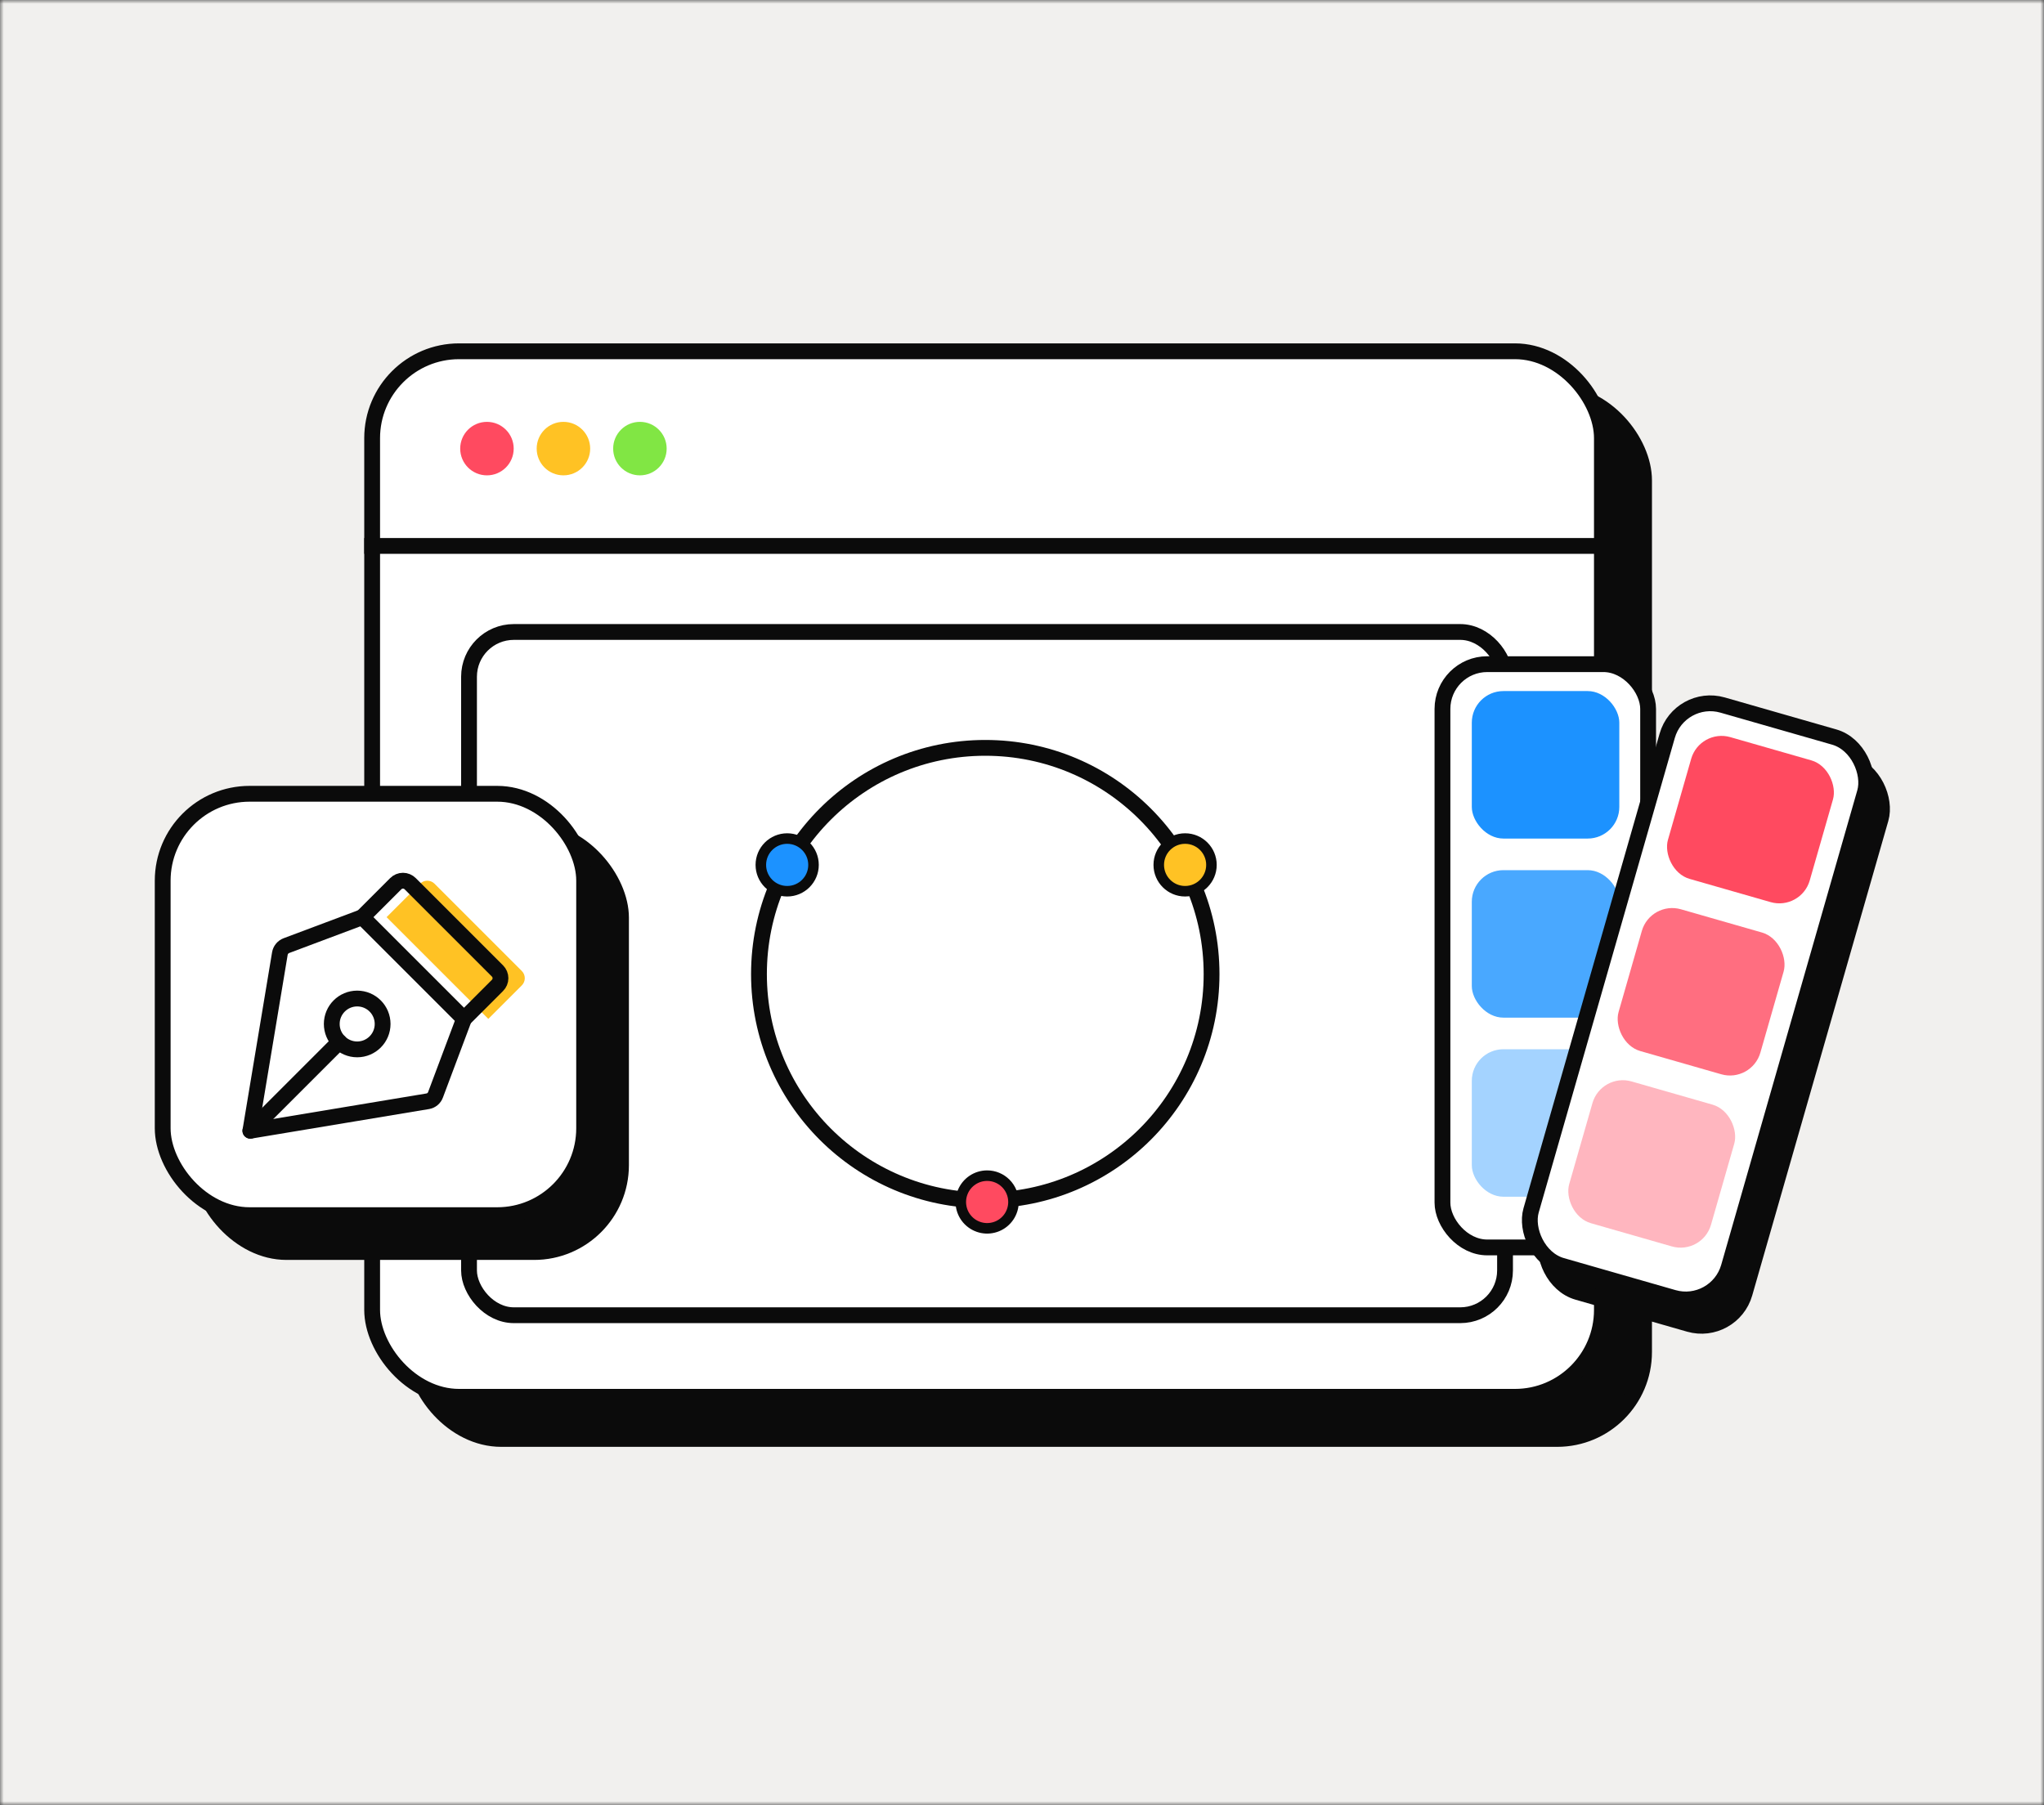 <svg width="274" height="242" viewBox="0 0 274 242" fill="none" xmlns="http://www.w3.org/2000/svg">
<rect x="0" y="0" width="274" height="242" fill="#333333" stroke="none"/>
<mask id="mask0_3033_41525" style="mask-type:alpha" maskUnits="userSpaceOnUse" x="0" y="0" width="274" height="242">
<rect width="274" height="242" fill="#D9D9D9"/>
</mask>
<g mask="url(#mask0_3033_41525)">
<rect width="274" height="242" fill="#D9D9D9"/>
<rect width="274" height="274" transform="translate(-0.148 -15.391)" fill="#F1F0EE"/>
<rect x="55.536" y="52.745" width="164.851" height="140.175" rx="11.652" fill="#0B0B0B" stroke="#0B0B0B" stroke-width="2.119"/>
<rect x="49.886" y="47.096" width="164.851" height="140.175" rx="11.652" fill="white" stroke="#0B0B0B" stroke-width="2.119"/>
<rect x="62.873" y="84.729" width="138.878" height="91.603" rx="6.003" fill="white" stroke="#0B0B0B" stroke-width="2.119"/>
<circle cx="132.076" cy="130.602" r="30.336" stroke="#0B0B0B" stroke-width="2.119"/>
<path d="M135.858 161.151C135.858 161.85 135.651 162.532 135.263 163.113C134.875 163.694 134.323 164.146 133.678 164.414C133.033 164.681 132.323 164.751 131.638 164.615C130.953 164.478 130.324 164.142 129.83 163.648C129.336 163.154 129 162.525 128.864 161.84C128.728 161.155 128.798 160.445 129.065 159.8C129.332 159.155 129.785 158.604 130.365 158.216C130.946 157.828 131.629 157.621 132.327 157.621C132.791 157.621 133.25 157.712 133.678 157.889C134.107 158.067 134.496 158.327 134.824 158.655C135.152 158.983 135.412 159.372 135.589 159.8C135.767 160.229 135.858 160.688 135.858 161.151Z" fill="#FF4A60" stroke="#0B0B0B" stroke-width="1.412"/>
<line x1="48.827" y1="73.193" x2="215.797" y2="73.193" stroke="#0B0B0B" stroke-width="2.119"/>
<circle cx="65.276" cy="60.145" r="2.701" fill="#FF4A60" stroke="#FF4A60" stroke-width="1.77"/>
<circle cx="75.528" cy="60.144" r="2.701" fill="#FFC224" stroke="#FFC224" stroke-width="1.77"/>
<circle cx="85.781" cy="60.144" r="3.586" fill="#81E644"/>
<rect x="193.363" y="89.043" width="27.569" height="78.2" rx="6.003" fill="white" stroke="#0B0B0B" stroke-width="2.119"/>
<rect x="197.297" y="92.652" width="19.773" height="19.773" rx="4.237" fill="#1C92FF"/>
<rect opacity="0.8" x="197.297" y="116.662" width="19.773" height="19.773" rx="4.237" fill="#1C92FF"/>
<rect opacity="0.4" x="197.297" y="140.672" width="19.773" height="19.773" rx="4.237" fill="#1C92FF"/>
<rect x="227.265" y="96.402" width="27.569" height="78.2" rx="6.003" transform="rotate(16 227.265 96.402)" fill="#0B0B0B" stroke="#0B0B0B" stroke-width="2.119"/>
<rect x="225.147" y="92.871" width="27.569" height="78.2" rx="6.003" transform="rotate(16 225.147 92.871)" fill="white" stroke="#0B0B0B" stroke-width="2.119"/>
<rect x="227.873" y="97.659" width="19.773" height="19.773" rx="4.237" transform="rotate(16 227.873 97.659)" fill="#FF4A60"/>
<rect opacity="0.8" x="221.256" y="120.74" width="19.773" height="19.773" rx="4.237" transform="rotate(16 221.256 120.74)" fill="#FF4A60"/>
<rect opacity="0.4" x="214.637" y="143.82" width="19.773" height="19.773" rx="4.237" transform="rotate(16 214.637 143.82)" fill="#FF4A60"/>
<circle cx="105.522" cy="115.956" r="3.531" fill="#1C92FF" stroke="#0B0B0B" stroke-width="1.412"/>
<circle cx="158.864" cy="115.956" r="3.531" fill="#FFC224" stroke="#0B0B0B" stroke-width="1.412"/>
<rect x="25.693" y="110.306" width="58.613" height="58.613" rx="12.711" fill="#0B0B0B"/>
<rect x="21.809" y="106.422" width="56.495" height="56.495" rx="11.652" fill="white" stroke="#0B0B0B" stroke-width="2.119"/>
<path d="M65.459 136.601L69.942 132.118C70.071 131.991 70.173 131.839 70.243 131.673C70.313 131.506 70.349 131.327 70.349 131.146C70.349 130.965 70.313 130.786 70.243 130.619C70.173 130.452 70.071 130.301 69.942 130.174L58.248 118.481C58.122 118.352 57.97 118.25 57.804 118.18C57.637 118.11 57.458 118.074 57.277 118.074C57.096 118.074 56.917 118.11 56.75 118.18C56.583 118.25 56.432 118.352 56.305 118.481L51.822 122.964" fill="#FFC224"/>
<path d="M47.882 140.692C49.765 140.692 51.291 139.165 51.291 137.283C51.291 135.4 49.765 133.873 47.882 133.873C45.999 133.873 44.473 135.4 44.473 137.283C44.473 139.165 45.999 140.692 47.882 140.692Z" stroke="#0B0B0B" stroke-width="2.119" stroke-linecap="round" stroke-linejoin="round"/>
<path d="M33.563 151.601L45.478 139.686" stroke="#0B0B0B" stroke-width="2.119" stroke-linecap="round" stroke-linejoin="round"/>
<path d="M33.563 151.601L57.342 147.646C57.577 147.606 57.797 147.505 57.98 147.352C58.162 147.199 58.301 147.001 58.382 146.777L62.2 136.601L48.564 122.964L38.387 126.782C38.163 126.868 37.965 127.01 37.813 127.196C37.66 127.381 37.559 127.603 37.518 127.839L33.563 151.601Z" stroke="#0B0B0B" stroke-width="2.119" stroke-linecap="round" stroke-linejoin="round"/>
<path d="M62.2 136.601L66.683 132.118C66.812 131.991 66.914 131.839 66.984 131.673C67.054 131.506 67.09 131.327 67.09 131.146C67.09 130.965 67.054 130.786 66.984 130.619C66.914 130.452 66.812 130.301 66.683 130.174L54.99 118.481C54.863 118.352 54.712 118.25 54.545 118.18C54.378 118.11 54.199 118.074 54.018 118.074C53.837 118.074 53.658 118.11 53.491 118.18C53.325 118.25 53.173 118.352 53.047 118.481L48.563 122.964" stroke="#0B0B0B" stroke-width="2.119" stroke-linecap="round" stroke-linejoin="round"/>
</g>
</svg>
